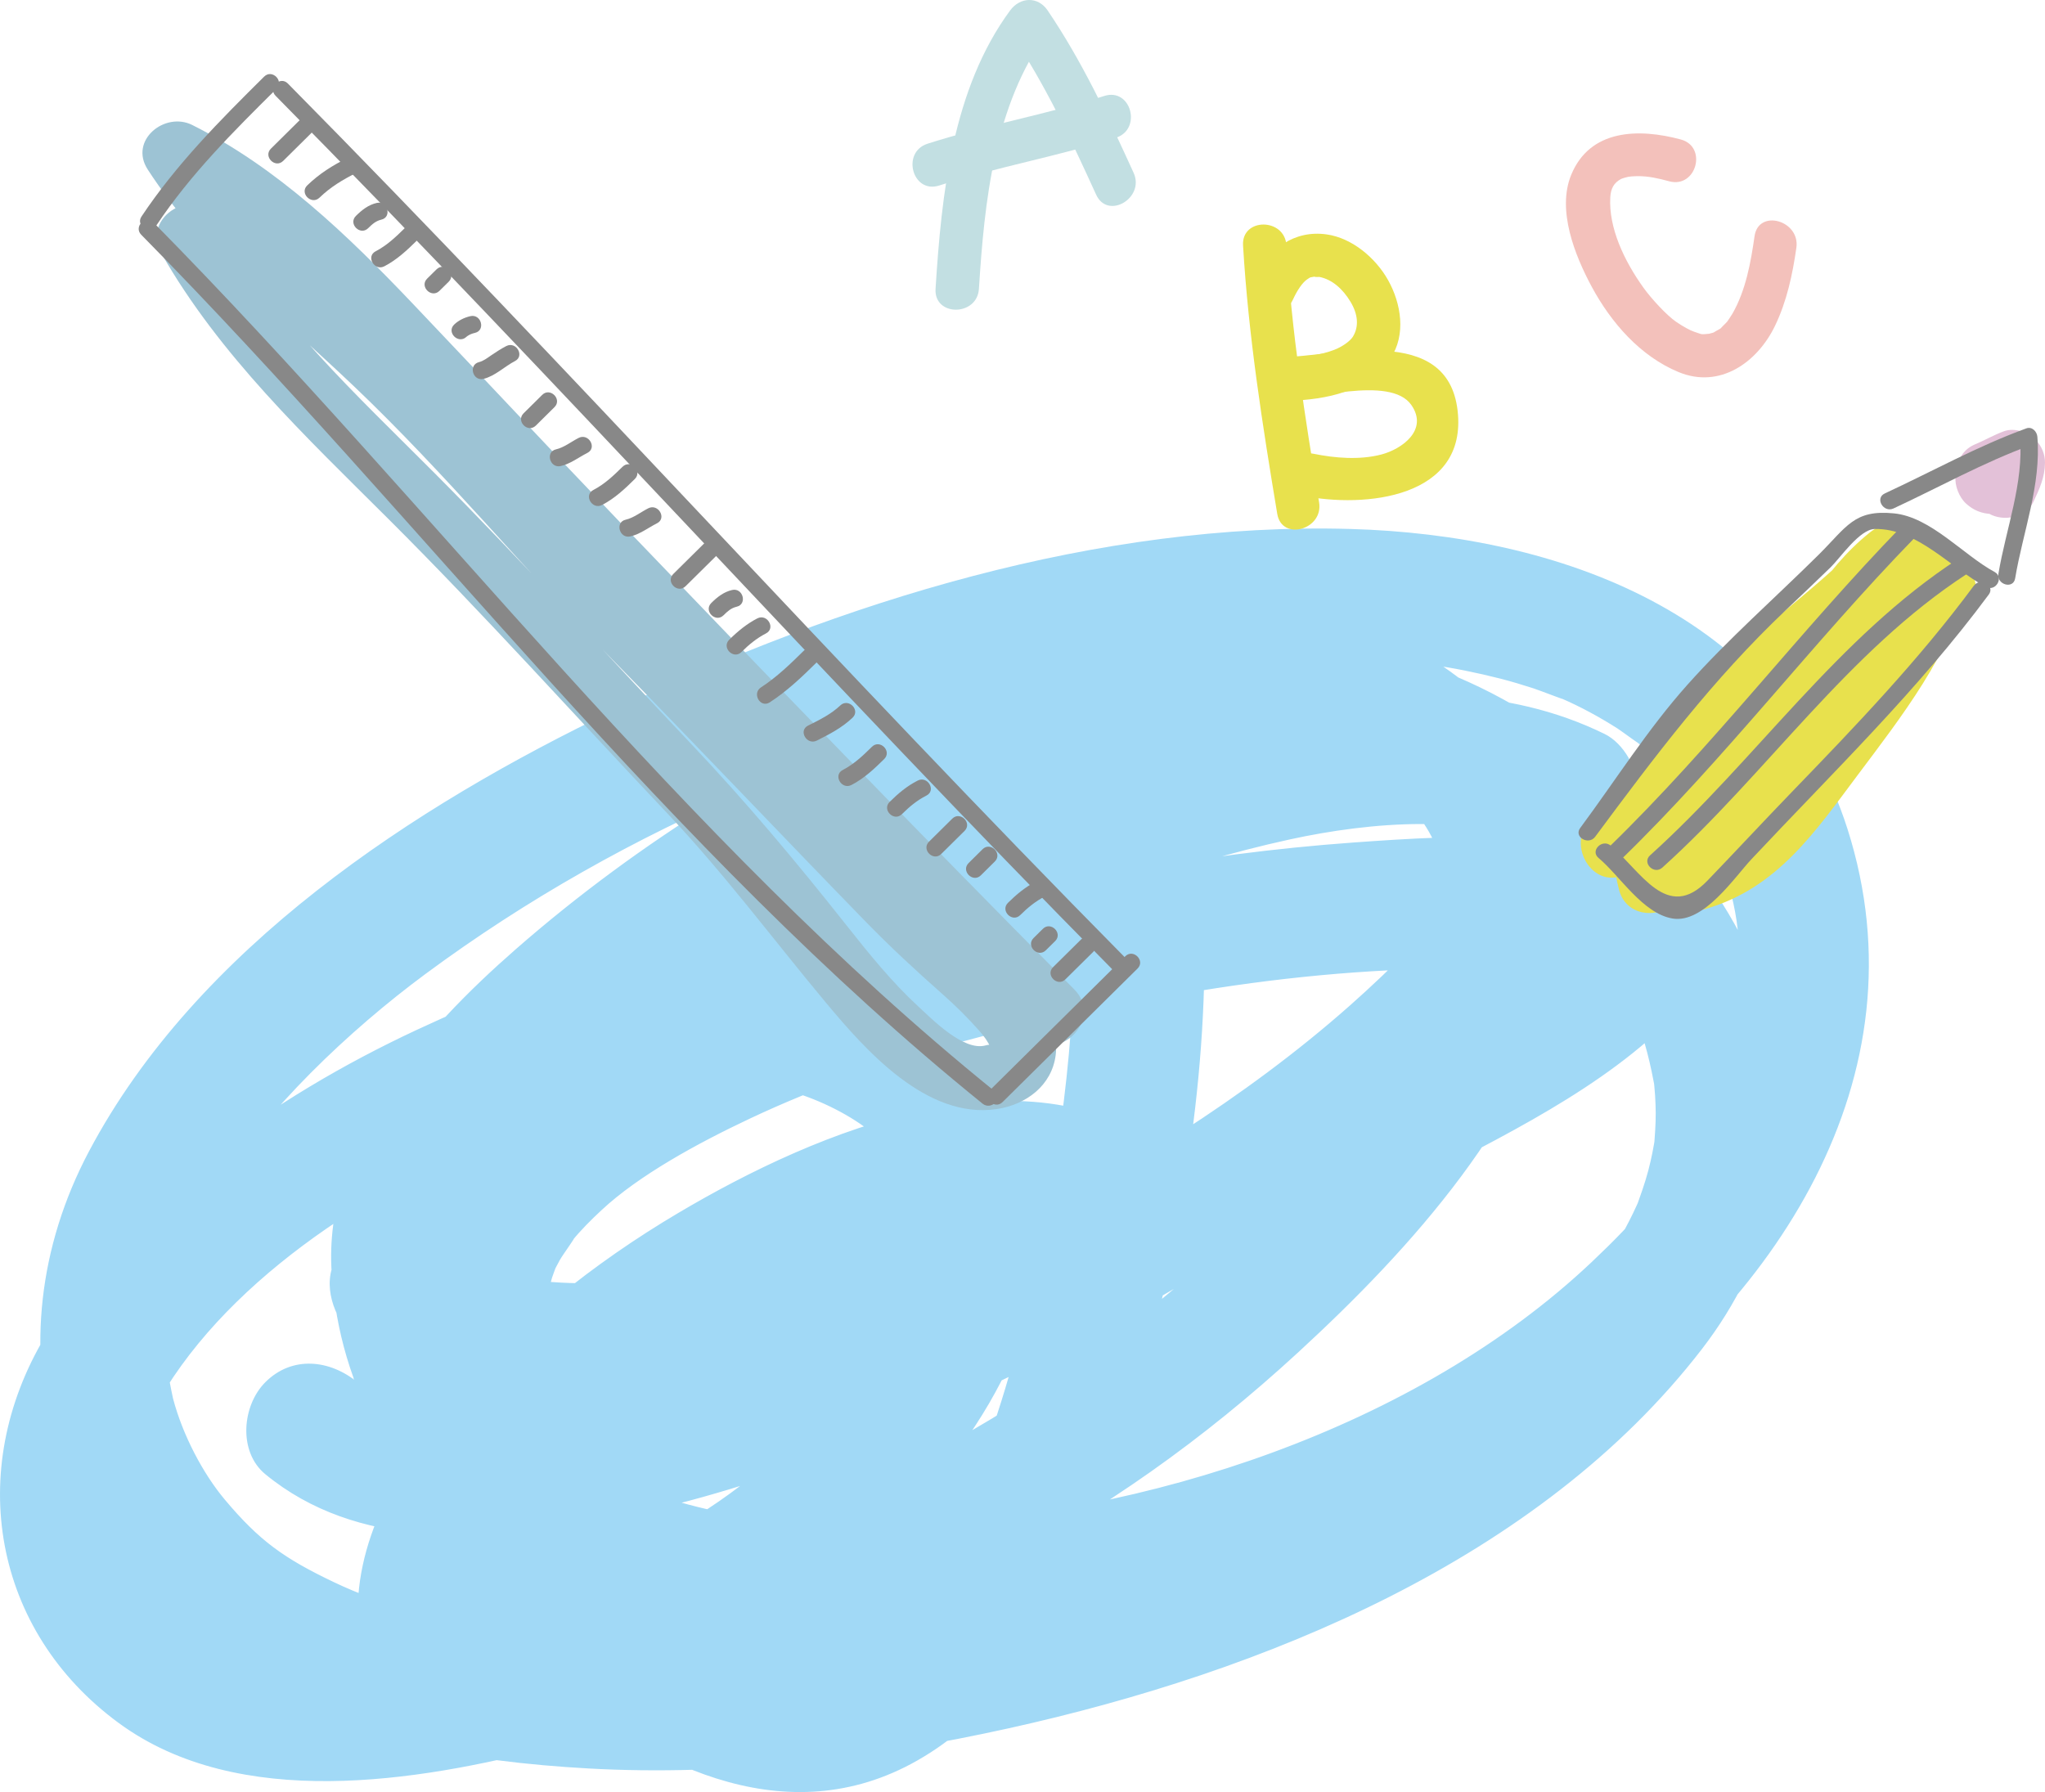 <?xml version="1.0" encoding="utf-8"?>
<!-- Generator: Adobe Illustrator 16.0.0, SVG Export Plug-In . SVG Version: 6.00 Build 0)  -->
<!DOCTYPE svg PUBLIC "-//W3C//DTD SVG 1.1//EN" "http://www.w3.org/Graphics/SVG/1.1/DTD/svg11.dtd">
<svg version="1.1" id="圖層_1" xmlns="http://www.w3.org/2000/svg" xmlns:xlink="http://www.w3.org/1999/xlink" x="0px" y="0px"
	 width="235.707px" height="206.577px" viewBox="0 0 235.707 206.577" enable-background="new 0 0 235.707 206.577"
	 xml:space="preserve">
<path fill="#A1D9F6" d="M123.407,99.651c1.211,14.44-0.623,29.295-3.432,43.448c-2.865,14.449-7.464,31.771-16.753,42.426
	c-2.301,2.641-3.338,3.453-5.787,4.859c-1.705,0.981-3.868,1.455-6.049,1.434c-1.648-0.016-4.6-0.857-6.8-1.961
	c-3.44-1.721-7.161-4-10.003-6.234c-5.579-4.389-9.081-8.523-12.055-14.734c-2.011-4.201-2.793-9.396-2.518-15.123
	c0.139-2.935,0.338-3.863,1.232-7.406c0.78-3.09,2.013-6.352,2.894-8.282c2.747-6.017,6.59-11.783,10.406-16.354
	c9.423-11.289,20.875-19.769,34.122-26.115c12.448-5.963,26.206-8.84,40.163-7.312c1.718,0.189,6.1,1.182,8.77,1.985
	c3.664,1.102,5.917,2.143,9.27,3.993c6.617,3.655,11.963,8.738,16.756,14.751c3.988,5.004,5.815,9.496,6.965,15.591
	c0.417,2.216-0.135-1.515,0.1,0.702c0.071,0.666,0.1,1.334,0.129,2.004c0.059,1.32-0.006,2.642-0.107,3.959
	c-0.172,2.172,0.273-1.54-0.07,0.607c-0.104,0.649-0.245,1.291-0.385,1.932c-0.333,1.508-0.811,2.98-1.334,4.431
	c-0.75,2.069,0.63-1.337-0.27,0.69c-0.275,0.623-0.582,1.232-0.888,1.84c-0.625,1.24-1.338,2.434-2.075,3.611
	c-1.943,3.105-2.609,3.818-5.115,6.549c-4.715,5.14-9.205,8.607-14.774,12.291c-25.698,16.994-58.358,25.343-88.883,25.803
	c-13.226,0.199-27.529-1.461-38.388-6.631c-5.818-2.77-8.633-4.797-12.602-9.518c-2.501-2.974-4.868-7.428-5.986-11.686
	c-0.149-0.566-0.753-4.053-0.476-1.971c-0.151-1.131-0.209-2.271-0.24-3.41c-0.029-1.141,0.03-2.279,0.117-3.416
	c0.028-0.371,0.289-2.305,0.001-0.285c0.109-0.764,0.26-1.521,0.418-2.277c1.211-5.836,2.22-7.711,5.337-12.884
	c5.392-8.95,15.218-18.228,23.925-24.671c23.24-17.2,50.458-28.384,78.754-33.86c6.873-1.33,12.081-1.976,19.325-2.344
	c3.105-0.158,6.214-0.173,9.322-0.085c1.499,0.043,2.996,0.133,4.492,0.242c0.733,0.053,1.467,0.123,2.199,0.194
	c0.274,0.027,3.166,0.383,1.596,0.166c2.762,0.382,5.494,0.938,8.195,1.624c1.297,0.33,2.576,0.719,3.851,1.13
	c0.739,0.239,4.329,1.637,3.057,1.091c2.298,0.987,4.499,2.184,6.608,3.525c0.484,0.308,3.258,2.366,1.933,1.317
	c1.101,0.873,2.132,1.829,3.129,2.818c2.781,2.757,5.589,7.438,6.778,10.789c2.169,6.116,2.547,10.161,2.011,16.727
	c-0.134,1.652-0.769,4.646-1.647,7.514c-1.016,3.313-1.602,4.492-3.459,7.838c-3.233,5.822-6.629,9.709-11.683,14.487
	c-20.264,19.163-51.553,29.339-79.136,30.382c-6.682,0.254-13.95-0.184-19.377-1.158c-6.278-1.125-11.65-2.889-16.213-5.312
	c-4.585-2.437-8.385-5.75-10.618-8.935c-3.08-4.392-4.52-9.238-4.906-13.678c-0.335-3.841-0.348-3.373,0.71-6.646
	c0.512-1.584,0.286-0.932,1.302-2.865c0.877-1.671,1.926-3.248,3.008-4.791c4.162-5.934,10.707-11.706,16.694-16.538
	c14.053-11.337,30.743-20.494,47.768-26.461c7.157-2.509,14.384-4.396,21.243-4.585c1.463-0.041,2.926,0.04,4.381,0.183
	c-1.446-0.142,1.863,0.468,2.484,0.656c3.881,1.18,7.791,3.605,10.778,6.325c2.334,2.124,3.771,4.641,4.485,7.145
	c0.732,2.568,0.492,5.786-0.203,8.746c-1.809,7.684-6.527,14.768-11.361,20.877c-20.148,25.459-47.805,41.289-77.79,52.594
	c-14.914,5.623-33.585,11.699-48.957,7.438c-5.516-1.529-10.132-5.273-12.189-11.088c-2.129-6.02-0.178-11.764,3.527-17.68
	c8.996-14.364,26.43-24.557,41.768-30.711c6.962-2.795,14.627-5.088,21.2-5.269c0.688-0.019,4.399,0.356,2.704,0.076
	c2.407,0.399,4.79,1.134,7.108,1.878c3.43,1.104,6.902,2.967,9.186,5.016c2.669,2.393,3.231,3.574,4.031,6.764
	c0.378,1.508,0.303,1.311,0.243,3.722c-0.039,1.587-0.081,1.673-0.657,3.978c-1.775,7.102-6.792,13.941-12.324,19.566
	c-5.665,5.762-12.978,10.924-20.171,13.82c-1.938,0.779-3.934,1.398-5.95,1.934c-1.78,0.475-3.781,0.793-4.748,0.881
	c-4.393,0.405-6.591,0.121-10.696-1.397c1.835,2.411,3.671,4.821,5.506,7.231c-0.243-2.981,0.175-4.861,1.125-7.022
	c1.444-3.282,3.499-6.341,5.757-9.06c5.797-6.982,13.002-12.687,20.635-17.524c7.598-4.817,15.775-8.665,24.519-10.845
	c3.703-0.922,6.435-1.228,10.369-1.041c0.659,0.031,2.321,0.311,4.03,0.85c2.15,0.678-1.127-0.622,0.846,0.372
	c0.293,0.147,2.422,1.688,1.367,0.81v-10.607c-3.342,4.131-7.701,6.33-13.333,9.332c-7.101,3.785-14.587,6.764-22.284,9.09
	c-7.228,2.184-13.775,3.652-21.197,2.963c1.071,0.1-2.108-0.536-2.792-0.762c1.741,0.574-2.486-1.842-0.932-0.512
	c-0.283-0.242-1.396-1.688-0.369-0.262c-0.191-0.264-0.994-1.988-0.351-0.386c-0.827-2.063-0.548-1.239-0.493-3.651
	c0.009-0.41,0.33-2.262-0.005-0.304c0.099-0.573,0.258-1.136,0.417-1.696c0.086-0.305,0.81-2.117,0.079-0.427
	c0.243-0.562,0.537-1.099,0.83-1.636c0.302-0.553,2.217-3.2,1.4-2.189c1.033-1.277,2.207-2.438,3.406-3.555
	c4.268-3.979,10.953-7.658,17.129-10.566c15.611-7.352,32.978-11.478,49.911-14.394c10.435-1.798,21.029-2.851,31.621-2.901
	c2.217-0.01,4.431,0.057,6.643,0.172c1.021,0.053,2.04,0.137,3.059,0.225c0.289,0.025,3.229,0.377,1.553,0.145
	c1.676,0.232,3.334,0.564,4.972,0.975c0.72,0.182,1.429,0.402,2.132,0.636c2.114,0.696-0.926-0.543,0.922,0.384
	c-0.897-3.42-1.795-6.841-2.691-10.261c-1.133,1.705,0.847-0.886-0.592,0.79c-0.605,0.708-1.269,1.362-1.936,2.01
	c-2.174,2.113-2.913,2.602-4.701,3.9c-5.111,3.711-10.642,6.845-16.221,9.787c-13.416,7.078-27.584,12.688-41.984,17.4
	c-13.916,4.555-28.657,8.461-43.008,9.764c-3.155,0.285-6.322,0.402-9.489,0.36c-1.31-0.017-2.618-0.092-3.924-0.188
	c-2.339-0.174-1.295-0.082-3.028-0.397c-1.086-0.2-2.155-0.474-3.217-0.776c-0.599-0.172-1.184-0.381-1.769-0.592
	c-1.893-0.682,1.379,0.664-0.372-0.184c-0.832-0.402-1.612-0.898-2.369-1.426c1.615,1.123-0.703-0.803-1.129-1.312
	c0.391,3.031,0.782,6.06,1.172,9.089c0.802-1.121,1.394-1.837,2.99-3.609c1.737-1.93,3.607-3.736,5.505-5.504
	c4.051-3.77,8.396-7.211,12.864-10.467c11.444-8.344,23.757-15.527,36.455-21.777c12.343-6.074,25.312-11.051,38.77-14
	c9.602-2.103,21.215-2.925,28.771,0.78c-1.238-2.158-2.478-4.316-3.715-6.475c-0.078,0.844-0.047,0.73,0.092-0.342
	c-0.078,0.566-0.205,1.126-0.33,1.682c-0.266,1.18-0.672,2.324-1.105,3.45c0.555-1.441-0.935,1.798-1.24,2.352
	c-0.691,1.254-1.479,2.453-2.281,3.636c-3.014,4.431-8.391,9.786-13.211,14.053c-12.191,10.791-26.403,19.387-40.819,26.844
	c-14.311,7.404-29.431,13.536-45.16,17.163c-6.599,1.522-11.558,2.269-18.447,2.043c-3.444-0.112-2.982-0.038-6.425-1.012
	c-0.567-0.16-1.122-0.362-1.676-0.563c1.766,0.645,0.066,0.008-0.273-0.16c-0.57-0.283-3.172-2.188-1.597-0.895
	c-3.156-2.592-7.507-3.1-10.607,0c-2.678,2.678-3.162,8.008,0,10.607c10.584,8.695,24.981,7.715,37.693,5.521
	c17.073-2.947,33.575-9.738,49.086-17.259c16.341-7.923,31.903-17.608,45.908-29.185c10.21-8.438,21.263-19.332,24.619-32.607
	c0.437-1.733,0.639-3.555,0.774-5.329c0.185-2.435-1.523-5.402-3.715-6.476c-11.348-5.566-23.906-5.139-36.086-3.113
	c-15.012,2.495-29.472,8.294-43.192,14.699c-13.967,6.52-27.358,14.397-39.86,23.409c-9.879,7.121-19.612,14.981-26.739,24.963
	c-2.056,2.881-0.864,6.664,1.172,9.09c7.546,8.982,21.547,9.673,32.328,9.156c16.442-0.789,32.792-4.937,48.425-9.861
	c16.379-5.156,32.481-11.657,47.713-19.6c10.352-5.398,22.201-11.894,28.83-21.871c2.16-3.248,0.814-8.501-2.69-10.26
	c-11.597-5.822-26.327-5.004-38.886-4.095c-17.996,1.3-35.98,4.694-53.26,9.863c-15.354,4.593-31.188,10.767-43.421,21.408
	c-9.913,8.623-15.991,24.455-5.888,35.406c10.44,11.313,31.529,5.405,43.839,1.342c8.116-2.68,16.057-6.147,23.566-10.229
	c5.177-2.814,11.014-6.174,14.771-10.816c2.381-2.945,3.372-7.795,0-10.607c-16.522-13.777-41.454-3.107-57.395,6.336
	c-9.732,5.763-18.97,13.074-26.21,21.797c-5.935,7.148-11.439,16.266-10.651,25.936c0.293,3.598,2.131,5.984,5.506,7.233
	c14.971,5.536,31.865-0.771,44.355-9.313c12.798-8.754,24.871-21.955,28.343-37.477c3.89-17.378-6.911-30.227-22.574-36.053
	c-16.594-6.174-33.587-0.379-48.888,6.76c-16.571,7.73-33.372,19.467-42.892,35.424c-9.172,15.375-5.997,33.838,8.536,44.497
	c13.827,10.144,34.394,6.753,49.712,2.8c17.584-4.539,34.482-12.156,50.577-20.467c13.135-6.781,24.749-15.047,35.653-25.082
	c13.016-11.975,26.752-27.152,30.913-44.845c4.476-19.034-8.577-34.569-26.338-39.966c-14.896-4.527-32.781,2.387-46.323,8.165
	c-17.538,7.482-34.097,17.634-48.46,30.199c-10.613,9.285-22.25,22.225-21.201,37.328c0.937,13.5,7.478,24.799,18.354,32.703
	c10.694,7.773,24.665,10.479,37.587,11.273c29.964,1.848,62.394-7.672,87.132-24.504c23.076-15.698,40.818-41.939,31.629-70.701
	c-7.934-24.832-33.355-33.877-57.273-34.556c-29.148-0.826-58.717,8.361-84.747,20.835c-23.259,11.147-48.265,27.5-60.669,50.931
	c-11.697,22.096-4.588,47.639,16.942,60.595c12.087,7.274,26.739,9.744,40.611,10.521c16.222,0.908,32.686-1.137,48.508-4.639
	c29.215-6.467,61.112-19.367,79.878-43.734c7.854-10.198,11.124-22.881,8.74-35.533c-2.833-15.037-14.448-27.958-26.715-36.309
	c-26.242-17.868-60.957-11.245-86.599,4.116c-23.696,14.197-46.741,39.7-46.664,68.882c0.038,14.223,7.019,27.248,17.637,36.438
	c11.72,10.144,27.43,18.261,42.426,10.258c16.446-8.776,23.405-31.327,27.598-48.05c4.457-17.775,7.341-37.273,5.802-55.635
	C137.605,90.085,122.599,90.006,123.407,99.651"/>
<path fill="#C2DFE2" d="M112.832,33.291c0.632-10.044,1.77-21.221,7.917-29.566h-4.318c3.979,5.872,6.976,12.28,9.91,18.716
	c1.336,2.931,5.644,0.388,4.318-2.523c-2.936-6.437-5.933-12.846-9.91-18.717c-1.121-1.654-3.18-1.547-4.318,0
	c-6.657,9.038-7.914,21.214-8.599,32.09C107.628,36.513,112.63,36.493,112.832,33.291"/>
<path fill="#C2DFE2" d="M108.245,21.387c6.706-2.147,13.661-3.357,20.367-5.504c3.058-0.979,1.75-5.807-1.329-4.822
	c-6.707,2.147-13.661,3.357-20.368,5.504C103.856,17.544,105.165,22.373,108.245,21.387"/>
<path fill="#E8E14D" d="M143.274,28.294c0.617,10.403,2.233,20.672,3.942,30.942c0.53,3.175,5.347,1.824,4.823-1.33
	c-1.637-9.83-3.174-19.653-3.766-29.612C148.085,25.09,143.084,25.072,143.274,28.294"/>
<path fill="#E8E14D" d="M149.036,34.511c0.461-1.018,1.094-1.96,1.635-2.312c0.48-0.313,0.209-0.18,0.906-0.323
	c-0.326,0.067,0.569,0.062,0.459,0.04c1.521,0.285,2.75,1.418,3.623,2.869c0.864,1.436,0.993,2.847,0.284,4.014
	c-0.306,0.504-1.194,1.149-2.103,1.506c-1.692,0.665-3.512,0.84-5.313,0.903c-3.215,0.114-3.226,5.115,0,5
	c4.352-0.153,9.127-1.04,11.732-4.885c1.845-2.722,1.238-6.366-0.284-9.061c-1.427-2.528-4.12-4.823-7.06-5.24
	c-3.726-0.529-6.688,1.64-8.199,4.966C143.394,34.9,147.702,37.443,149.036,34.511"/>
<path fill="#E8E14D" d="M147.427,46.208c3.502-0.069,12.819-2.994,15.24,0.471c2.008,2.878-1.078,5.094-3.459,5.715
	c-2.479,0.648-5.332,0.422-7.813-0.087c-3.148-0.646-4.488,4.173-1.33,4.822c7.277,1.494,19.105,0.277,17.938-9.803
	c-1.168-10.059-14.035-6.247-20.576-6.118C144.208,41.272,144.2,46.272,147.427,46.208"/>
<path fill="#F3C1BB" d="M193.728,16.077c-4.836-1.302-10.457-1.206-12.627,4.068c-1.677,4.072,0.424,9.308,2.352,12.891
	c2.234,4.153,5.602,8.029,10.027,9.858c4.744,1.96,9.067-1.108,11.102-5.324c1.366-2.828,2.027-5.923,2.468-9.013
	c0.449-3.152-4.368-4.51-4.821-1.33c-0.436,3.051-1.008,6.24-2.556,8.948c-0.122,0.214-0.644,0.962-0.569,0.87
	c-0.156,0.192-1,0.983-0.713,0.766c-0.184,0.139-1.203,0.652-0.707,0.457c-0.188,0.074-0.384,0.125-0.578,0.174
	c-0.644,0.167,0.535-0.029-0.123,0.032c-1.053,0.1-0.737,0.08-1.764-0.251c-0.388-0.125-1.268-0.599-2.048-1.14
	c-1.091-0.759-2.839-2.653-3.743-3.915c-2.275-3.17-4.016-6.945-3.828-10.399c0.058-1.055,0.414-1.684,1.241-2.139
	c0.019-0.01,0.248-0.112,0.814-0.244c0.114-0.027,0.526-0.074,1.103-0.08c1.246-0.011,2.397,0.257,3.641,0.593
	C195.515,21.738,196.836,16.915,193.728,16.077"/>
<path fill="#9DC3D4" d="M18.578,29.166c6.739,11.83,16.702,21.195,26.253,30.72C55.814,70.838,66.218,82.45,76.88,93.72
	c6.601,6.976,12.144,14.457,18.275,21.813c4.615,5.539,11.646,13.518,19.731,12.315c3.379-0.503,6.34-2.705,6.791-6.213
	c0.481-3.728-2.437-7.026-4.798-9.536c-2.427-2.582-5.309-4.674-7.85-7.133c-5.91-5.724-11.489-11.825-17.175-17.771
	C80.841,75.678,69.603,64.383,58.75,52.712C53.834,47.427,49.082,42,43.809,37.064c-5.144-4.817-10.458-9.429-15.216-14.641
	c-1.896-2.077-3.562-4.316-5.091-6.67c-1.711,1.71-3.421,3.421-5.131,5.131c9.3,4.656,16.726,11.954,23.858,19.383
	c8.007,8.338,15.869,16.816,23.864,25.167c17.348,18.123,34.752,36.127,52.427,53.928c3.412,3.436,8.713-1.869,5.304-5.303
	c-17.677-17.802-35.065-35.818-52.429-53.928c-8.001-8.346-15.895-16.79-23.862-25.168c-7.493-7.878-15.566-15.643-25.377-20.556
	c-3.154-1.579-7.313,1.769-5.131,5.131c6.348,9.775,15.446,17.067,23.804,25.022c10.447,9.943,19.729,21.239,29.832,31.55
	c9.75,9.953,19.324,20.073,29.041,30.058c2.873,2.953,5.812,5.674,8.891,8.395c1.528,1.352,2.975,2.777,4.322,4.309
	c0.469,0.533,0.986,1.227,1.256,1.893c0.118,0.294,0.578-0.573-0.577-0.253c-2.533,0.7-6.172-3.037-7.748-4.489
	c-3.06-2.82-5.705-6.104-8.281-9.361c-5.82-7.357-11.594-14.259-18.08-21.095c-9.785-10.31-19.318-20.918-29.35-30.984
	c-9.081-9.113-18.65-17.913-25.08-29.202C22.661,21.18,16.181,24.957,18.578,29.166"/>
<path fill="#888888" d="M31.762,11.041c32.669,33.065,63.77,67.632,96.439,100.695c0.908,0.92,2.322-0.496,1.414-1.414
	C96.947,77.258,65.845,42.689,33.176,9.626C32.269,8.708,30.855,10.123,31.762,11.041"/>
<path fill="#888888" d="M124.604,108.298c-1.074,1.063-2.147,2.125-3.223,3.187c-0.919,0.907,0.496,2.321,1.414,1.414
	c1.075-1.062,2.148-2.124,3.223-3.187C126.937,108.806,125.522,107.392,124.604,108.298"/>
<path fill="#888888" d="M120.204,107.069c-0.358,0.354-0.717,0.707-1.074,1.062c-0.92,0.907,0.496,2.319,1.414,1.414
	c0.357-0.354,0.716-0.707,1.074-1.062C122.536,107.577,121.122,106.164,120.204,107.069"/>
<path fill="#888888" d="M119.411,101.615c-1.217,0.626-2.268,1.501-3.234,2.459c-0.918,0.908,0.496,2.322,1.414,1.414
	c0.854-0.847,1.755-1.591,2.83-2.146C121.566,102.751,120.556,101.025,119.411,101.615"/>
<path fill="#888888" d="M113.251,97.894c-0.537,0.532-1.073,1.063-1.61,1.596c-0.917,0.909,0.497,2.322,1.414,1.414
	c0.537-0.532,1.073-1.063,1.61-1.596C115.583,98.399,114.168,96.986,113.251,97.894"/>
<path fill="#888888" d="M109.761,94.369c-0.895,0.885-1.79,1.77-2.684,2.656c-0.916,0.91,0.498,2.323,1.414,1.414
	c0.894-0.886,1.79-1.771,2.684-2.656C112.093,94.875,110.678,93.461,109.761,94.369"/>
<path fill="#888888" d="M105.776,89.98c-1.245,0.633-2.248,1.482-3.235,2.459c-0.918,0.907,0.496,2.321,1.414,1.414
	c0.878-0.868,1.724-1.584,2.831-2.147C107.935,91.122,106.923,89.397,105.776,89.98"/>
<path fill="#888888" d="M100.501,86.083c-1.034,1.022-2.064,2.003-3.367,2.678c-1.146,0.592-0.134,2.318,1.01,1.726
	c1.445-0.748,2.624-1.855,3.771-2.99C102.833,86.591,101.419,85.177,100.501,86.083"/>
<path fill="#888888" d="M96.852,81.32c-1.071,1.019-2.405,1.67-3.717,2.324c-1.154,0.576-0.14,2.301,1.01,1.727
	c1.471-0.735,2.92-1.494,4.121-2.637C99.203,81.844,97.786,80.432,96.852,81.32"/>
<path fill="#888888" d="M92.69,74.968c-1.562,1.542-3.129,3.069-4.978,4.27c-1.077,0.699-0.076,2.43,1.01,1.726
	c1.992-1.293,3.698-2.919,5.382-4.582C95.023,75.475,93.608,74.061,92.69,74.968"/>
<path fill="#888888" d="M87.285,71.287c-1.215,0.627-2.27,1.5-3.236,2.459c-0.917,0.909,0.498,2.322,1.414,1.414
	c0.854-0.847,1.757-1.592,2.832-2.146C89.44,72.421,88.43,70.696,87.285,71.287"/>
<path fill="#888888" d="M84.38,68.012c-0.97,0.228-1.706,0.811-2.398,1.499c-0.916,0.91,0.499,2.324,1.414,1.414
	c0.457-0.454,0.874-0.834,1.515-0.985C86.167,69.645,85.634,67.717,84.38,68.012"/>
<path fill="#888888" d="M81.364,62.445c-1.253,1.238-2.504,2.479-3.758,3.717c-0.919,0.907,0.496,2.321,1.414,1.414
	c1.254-1.237,2.505-2.479,3.758-3.717C83.696,62.952,82.282,61.538,81.364,62.445"/>
<path fill="#888888" d="M74.721,58.593c-0.857,0.434-1.695,1.111-2.606,1.316c-1.259,0.28-0.725,2.208,0.531,1.927
	c1.119-0.249,2.077-1.007,3.085-1.516C76.881,59.738,75.869,58.012,74.721,58.593"/>
<path fill="#888888" d="M71.754,53.806c-1.034,1.022-2.065,2.002-3.367,2.678c-1.145,0.593-0.134,2.32,1.01,1.726
	c1.444-0.749,2.624-1.854,3.771-2.99C74.086,54.312,72.671,52.899,71.754,53.806"/>
<path fill="#888888" d="M66.696,50.48c-0.856,0.435-1.695,1.113-2.605,1.317c-1.258,0.282-0.724,2.209,0.532,1.928
	c1.118-0.25,2.076-1.007,3.083-1.519C68.854,51.622,67.844,49.897,66.696,50.48"/>
<path fill="#888888" d="M62.496,45.519c-0.716,0.709-1.433,1.416-2.147,2.125c-0.917,0.908,0.497,2.322,1.414,1.414
	c0.715-0.709,1.431-1.416,2.147-2.125C64.827,46.025,63.413,44.611,62.496,45.519"/>
<path fill="#888888" d="M58.349,39.894c-0.602,0.312-1.164,0.68-1.724,1.06c-0.441,0.3-0.893,0.66-1.419,0.791
	c-1.251,0.311-0.72,2.24,0.532,1.927c1.338-0.333,2.415-1.427,3.621-2.051C60.504,41.028,59.493,39.302,58.349,39.894"/>
<path fill="#888888" d="M54.213,36.446c-0.679,0.157-1.355,0.478-1.863,0.966c-0.932,0.894,0.484,2.306,1.414,1.414
	c0.017-0.018,0.037-0.033,0.055-0.05c0.07-0.058,0.056-0.048-0.042,0.029c0.054-0.038,0.108-0.075,0.164-0.11
	c0.252-0.165,0.51-0.253,0.803-0.321C56,38.083,55.468,36.154,54.213,36.446"/>
<path fill="#888888" d="M50.309,31.056c-0.356,0.354-0.715,0.708-1.074,1.061c-0.922,0.903,0.493,2.317,1.414,1.414
	c0.359-0.353,0.718-0.706,1.074-1.061C52.638,31.56,51.224,30.146,50.309,31.056"/>
<path fill="#888888" d="M46.66,26.292c-1.036,1.021-2.066,2.002-3.368,2.678c-1.145,0.594-0.133,2.32,1.01,1.726
	c1.444-0.75,2.623-1.856,3.772-2.99C48.994,26.801,47.579,25.387,46.66,26.292"/>
<path fill="#888888" d="M43.421,23.393c-0.971,0.224-1.706,0.812-2.399,1.497c-0.918,0.908,0.497,2.321,1.414,1.414
	c0.46-0.454,0.873-0.834,1.516-0.983C45.209,25.031,44.676,23.102,43.421,23.393"/>
<path fill="#888888" d="M40.069,18.201c-1.713,0.852-3.273,1.829-4.655,3.168c-0.928,0.898,0.488,2.311,1.414,1.414
	c1.262-1.223,2.687-2.077,4.251-2.856C42.233,19.352,41.219,17.628,40.069,18.201"/>
<path fill="#888888" d="M34.446,13.947c-1.072,1.063-2.146,2.124-3.22,3.188c-0.917,0.908,0.497,2.322,1.414,1.413
	c1.074-1.062,2.148-2.124,3.22-3.187C36.777,14.452,35.362,13.038,34.446,13.947"/>
<path fill="#888888" d="M129.704,110.231c-5.189,5.135-10.379,10.267-15.567,15.4c-0.918,0.909,0.497,2.323,1.414,1.415
	c5.188-5.134,10.378-10.267,15.567-15.401C132.036,110.737,130.62,109.325,129.704,110.231"/>
<path fill="#888888" d="M114.666,125.81C78.353,96.449,50.32,58.745,17.69,25.644c-0.906-0.92-2.32,0.495-1.414,1.414
	c32.63,33.101,60.662,70.805,96.975,100.166C114.244,128.026,115.668,126.622,114.666,125.81"/>
<path fill="#888888" d="M18.034,25.973c3.891-5.85,8.855-10.805,13.826-15.728c0.918-0.908-0.497-2.322-1.414-1.414
	c-5.094,5.044-10.153,10.14-14.139,16.132C15.591,26.04,17.324,27.042,18.034,25.973"/>
<path fill="#E8E14D" d="M221.177,64.93c-12.134,10.084-24.119,20.367-37.264,29.134c-4.001,2.668-0.259,9.16,3.785,6.476
	c6.583-4.367,12.396-9.648,18.102-15.086c2.938-2.801,5.861-5.617,8.871-8.344c2.409-2.186,5.137-6.927,8.608-7.337
	c-1.206-1.582-2.412-3.165-3.617-4.747c-1.53,6.301-5.714,11.845-9.437,17.031c-4.139,5.765-8.397,13.396-15.596,15.474
	c1.581,1.206,3.164,2.412,4.746,3.617c0.379-3.418,4.405-6.297,6.725-8.466c2.563-2.396,5.063-4.879,6.752-7.989
	c2.332-4.294-3.77-7.746-6.477-3.786c-4.951,7.246-12.139,12.463-18.796,18.027c2.089,0.551,4.179,1.103,6.269,1.654
	c-1.986-7.531,5.631-14.376,10.513-18.985c5.366-5.069,11.649-9.329,16.483-14.937c3.207-3.719-1.562-8.295-5.304-5.302
	c-5.456,4.361-8.825,10.808-12.173,16.803c-2.359,4.228,4.119,8.008,6.477,3.785c3.059-5.479,6.014-11.298,11-15.286
	c-1.769-1.767-3.535-3.535-5.304-5.302c-9.838,11.413-33.776,22.814-28.926,41.218c0.771,2.92,4.179,3.401,6.269,1.655
	c7.219-6.032,14.603-11.694,19.969-19.544c-2.158-1.262-4.317-2.524-6.477-3.786c-4.113,7.578-13.46,10.86-14.5,20.241
	c-0.271,2.448,2.596,4.237,4.747,3.616c8.242-2.381,12.636-8.936,17.522-15.453c5.031-6.71,10.731-13.988,12.75-22.291
	c0.519-2.141-1.096-5.045-3.616-4.747c-7.261,0.858-11.405,7.195-16.449,11.854c-7.453,6.885-14.42,14.299-22.917,19.937
	c1.262,2.159,2.523,4.317,3.785,6.476c13.674-9.12,26.161-19.817,38.781-30.307C230.202,67.138,224.866,61.863,221.177,64.93"/>
<path fill="#E3C1D8" d="M234.368,57.855c0.703-1.472,1.326-2.858,1.338-4.52c0.008-0.987-0.402-1.956-1.099-2.651
	c-0.885-0.885-2.423-1.416-3.647-0.965c-1.145,0.422-2.176,1.017-3.287,1.499c0.298-0.126,0.597-0.252,0.896-0.378
	c-0.744,0.3-1.441,0.521-2.029,1.11c-0.862,0.86-1.008,1.803-1.144,2.94c-0.126,1.062,0.415,2.43,1.201,3.149
	c0.883,0.808,1.813,1.162,2.987,1.218c0.22,0.011,0.435-0.06,0.656-0.031c-0.332-0.045-0.666-0.09-0.998-0.134
	c0.018,0.004,0.033,0.009,0.051,0.013c-0.299-0.126-0.598-0.252-0.896-0.378c0.031,0.011,0.059,0.027,0.083,0.049
	c-0.254-0.196-0.507-0.391-0.76-0.586c0.011,0.013,0.021,0.025,0.032,0.038c-0.196-0.253-0.391-0.506-0.586-0.759
	c0.008,0.016,0.015,0.032,0.021,0.048c0.885,1.843,3.479,2.314,5.131,1.346c0.84-0.491,1.467-1.304,1.725-2.241
	c0.283-1.035,0.07-1.952-0.379-2.89c-0.33-0.688-0.855-1.021-1.438-1.46c-0.587-0.443-1.357-0.464-2.042-0.554
	c-0.218-0.028-0.444,0.047-0.666,0.036c0.332,0.045,0.664,0.09,0.996,0.134c-0.063-0.009-0.116-0.02-0.175-0.045
	c0.298,0.126,0.597,0.252,0.896,0.378c-0.017-0.011-0.033-0.02-0.051-0.031c0.253,0.195,0.506,0.391,0.76,0.587
	c-0.016-0.014-0.029-0.028-0.045-0.04c0.195,0.253,0.391,0.506,0.586,0.759c-0.029-0.034-0.052-0.072-0.066-0.114
	c0.126,0.299,0.252,0.598,0.378,0.897c-0.021-0.053-0.032-0.108-0.037-0.164c0.045,0.333,0.09,0.665,0.134,0.997
	c-0.005-0.122,0.003-0.236,0.018-0.358c-0.045,0.332-0.09,0.665-0.133,0.997c0.008-0.051,0.018-0.103,0.026-0.153
	c-0.873,0.873-1.746,1.746-2.619,2.619c1.144-0.424,2.177-1.018,3.287-1.5c-0.298,0.126-0.597,0.252-0.896,0.379
	c0.123-0.053,0.248-0.1,0.375-0.144c-1.582-1.205-3.166-2.412-4.748-3.617c0,0.161-0.01,0.317-0.027,0.476
	c0.045-0.332,0.09-0.664,0.134-0.997c-0.069,0.438-0.209,0.844-0.381,1.251c0.126-0.299,0.252-0.597,0.378-0.896
	c-0.132,0.303-0.273,0.602-0.418,0.901c-0.449,0.939-0.662,1.854-0.378,2.889c0.258,0.938,0.885,1.75,1.724,2.242
	C230.89,60.168,233.487,59.699,234.368,57.855"/>
<path fill="#888888" d="M227.501,67.524c-6.304,8.521-13.607,16.154-20.963,23.762c-3.275,3.388-6.479,6.848-9.75,10.242
	c-4.65,4.825-7.683-1.151-11.133-4.048c-0.98-0.823-2.402,0.584-1.414,1.414c2.503,2.102,5.102,6.414,8.537,6.988
	c3.583,0.6,7.141-4.751,9.086-6.827c9.362-9.991,19.197-19.483,27.364-30.521C229.997,67.496,228.259,66.5,227.501,67.524"/>
<path fill="#888888" d="M229.896,65.931c-3.609-1.95-7.35-6.328-11.592-6.752c-4.622-0.462-5.438,1.548-8.708,4.788
	c-5.043,4.997-10.373,9.669-15.108,14.972c-4.576,5.125-8.271,11.001-12.355,16.509c-0.77,1.037,0.969,2.033,1.727,1.009
	c6.916-9.324,13.532-18.129,21.994-26.144c1.727-1.637,3.451-3.274,5.157-4.932c1.095-1.062,3.315-4.362,5.069-4.402
	c4.859-0.111,8.812,4.519,12.806,6.679C230.021,68.271,231.03,66.544,229.896,65.931"/>
<path fill="#888888" d="M232.265,66.679c0.909-5.436,3.016-10.752,2.562-16.336c-0.05-0.598-0.611-1.203-1.267-0.964
	c-5.646,2.059-10.885,4.98-16.322,7.505c-1.17,0.543-0.153,2.267,1.009,1.727c5.28-2.453,10.365-5.304,15.845-7.304
	c-0.422-0.321-0.844-0.643-1.265-0.964c0.438,5.4-1.611,10.546-2.49,15.805C230.125,67.408,232.052,67.949,232.265,66.679"/>
<path fill="#888888" d="M225.724,64.414c-13.953,9.078-23.314,23.157-35.539,34.188c-0.959,0.865,0.459,2.274,1.414,1.413
	c12.09-10.908,21.338-24.898,35.135-33.875C227.81,65.44,226.808,63.708,225.724,64.414"/>
<path fill="#888888" d="M219.185,60.666c-11.635,11.967-21.738,25.328-33.721,36.969c-0.926,0.899,0.49,2.312,1.414,1.414
	c11.982-11.64,22.086-25.001,33.721-36.969C221.499,61.155,220.085,59.74,219.185,60.666"/>
</svg>
